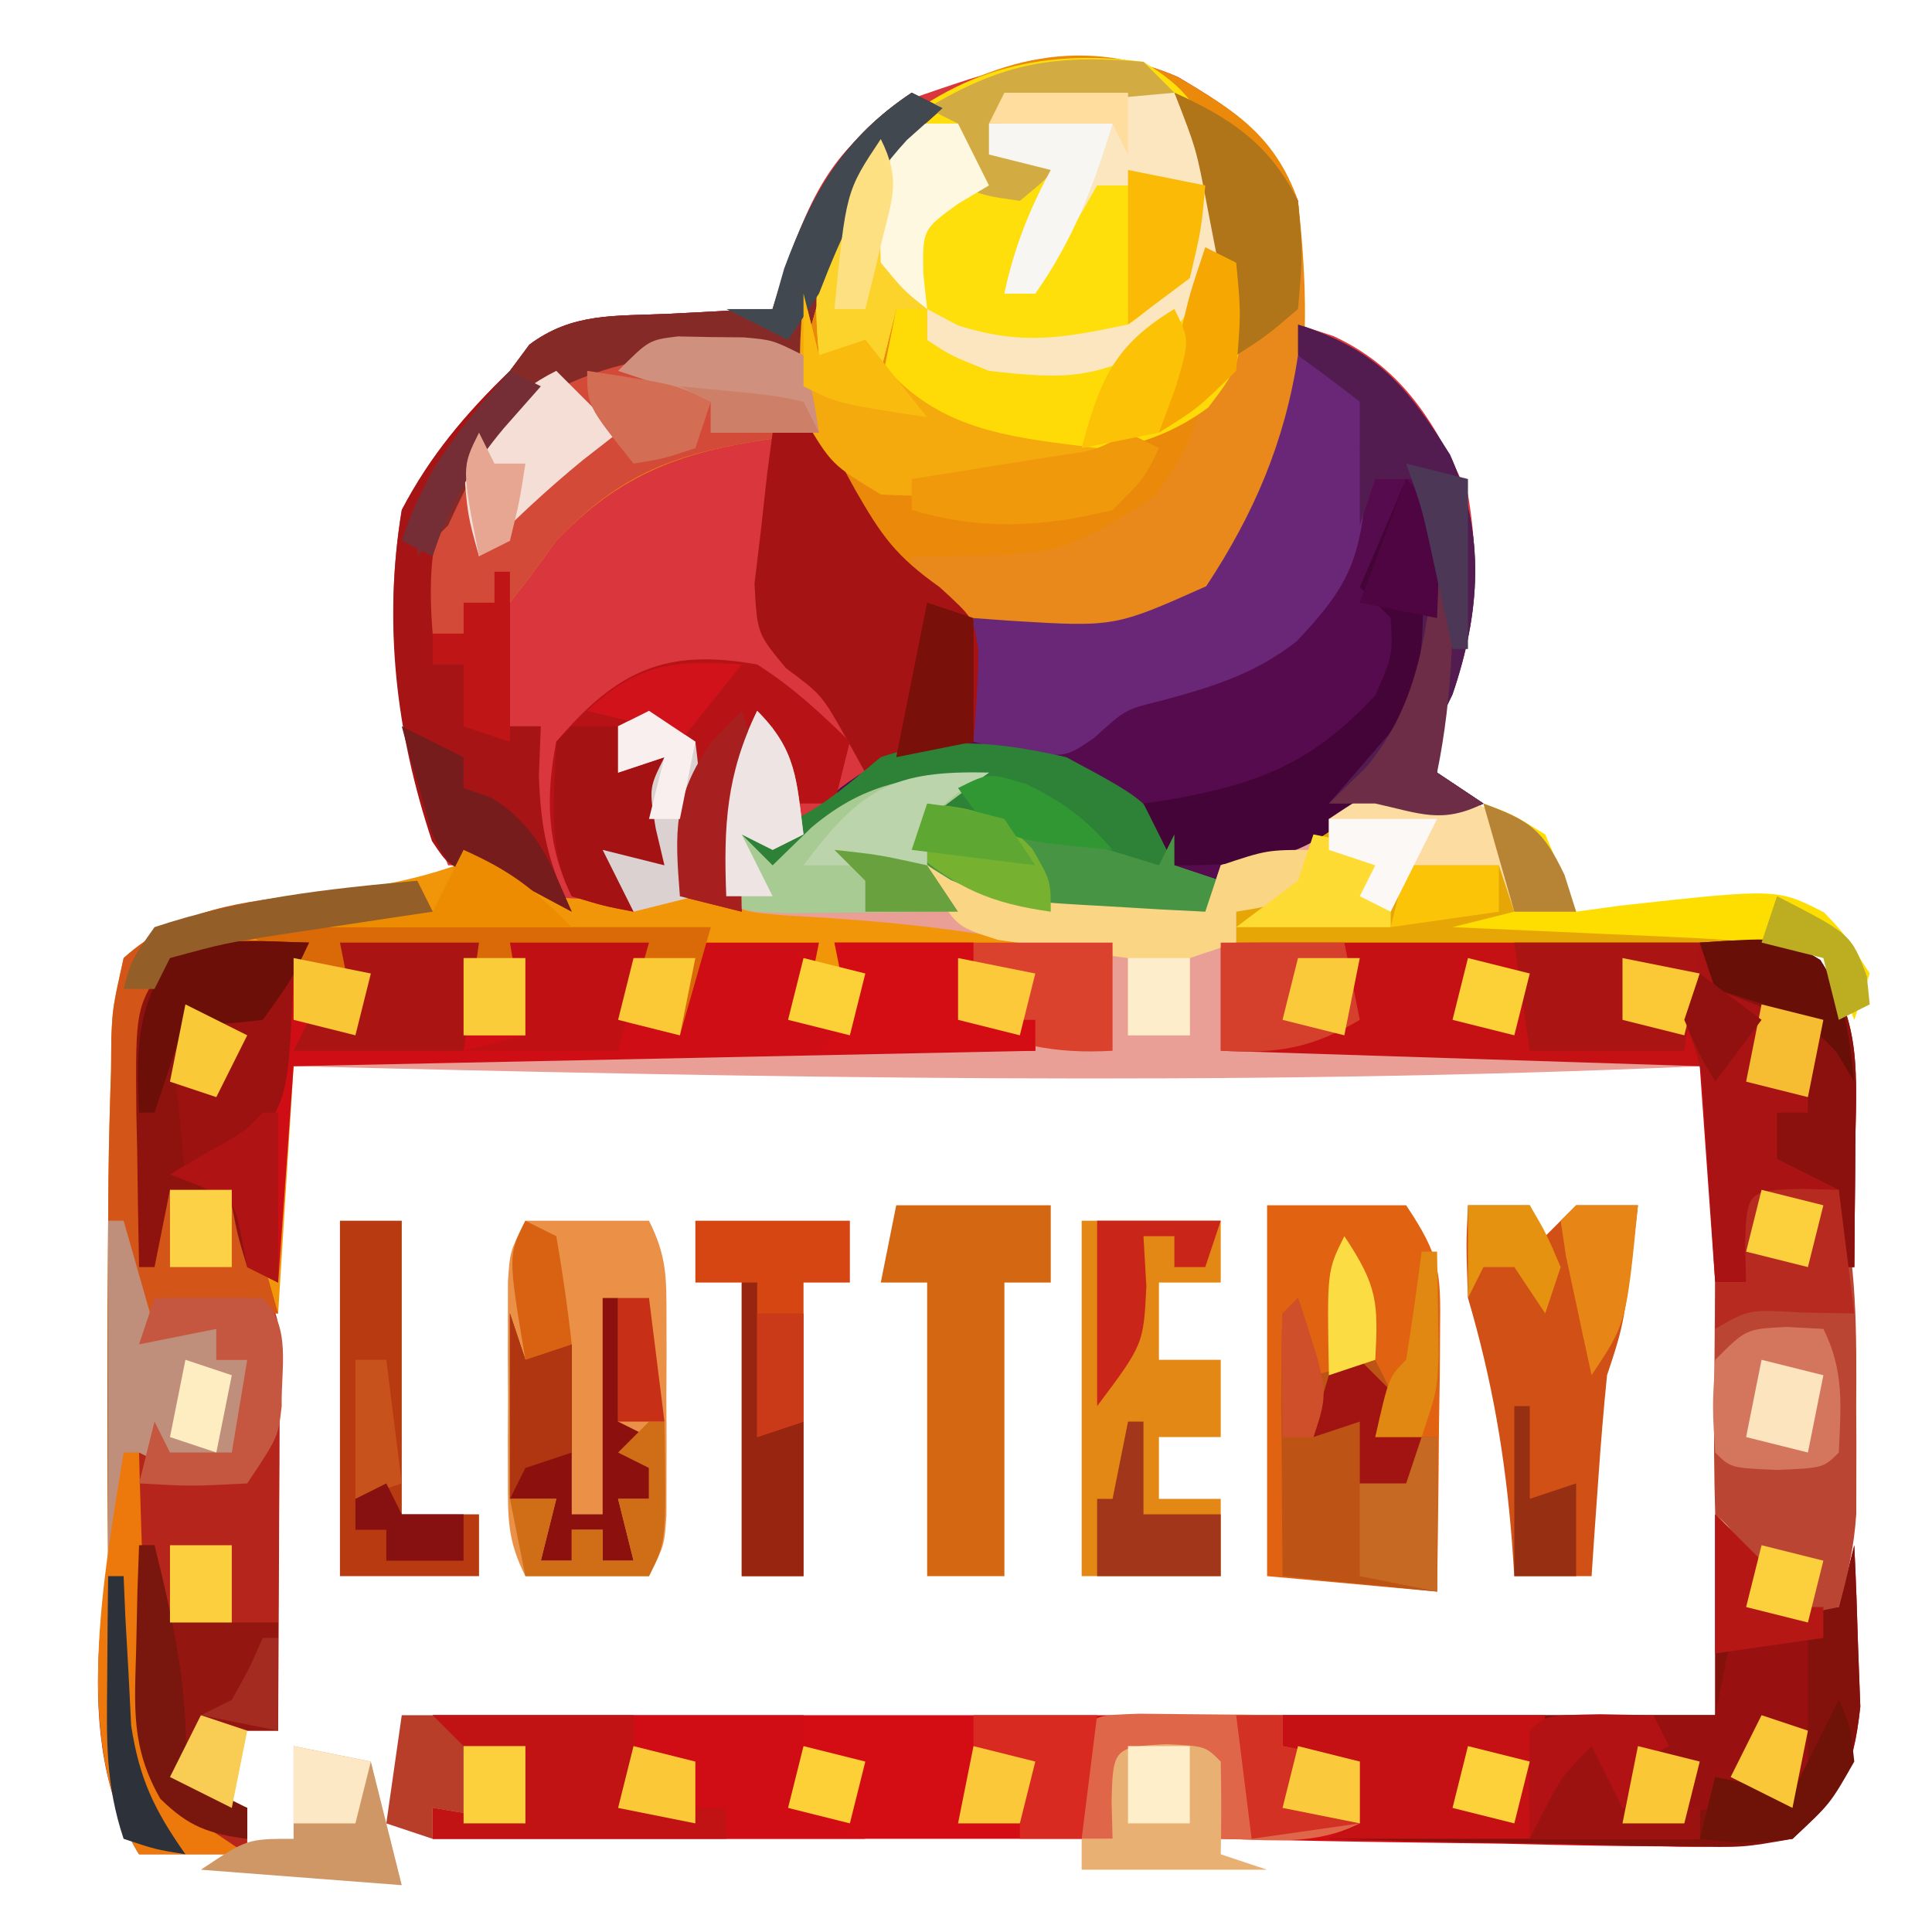 <?xml version="1.0" encoding="UTF-8" standalone="no"?>
<!DOCTYPE svg PUBLIC "-//W3C//DTD SVG 1.1//EN" "http://www.w3.org/Graphics/SVG/1.1/DTD/svg11.dtd">
<svg width="100%" height="100%" viewBox="0 0 521 521" version="1.1" xmlns="http://www.w3.org/2000/svg" xmlns:xlink="http://www.w3.org/1999/xlink" xml:space="preserve" xmlns:serif="http://www.serif.com/" style="fill-rule:evenodd;clip-rule:evenodd;stroke-linejoin:round;stroke-miterlimit:2;">
    <g transform="matrix(4.167,0,0,4.167,0,0)">
        <g transform="matrix(1,0,0,1,76.231,4.977)">
            <path d="M0,0C3.73,2.215 6.211,3.846 7.77,8.023C8.016,10.724 7.86,13.304 7.77,16.023C8.526,16.271 9.283,16.518 10.063,16.773C14.623,18.879 16.736,22.535 18.77,27.023C19.689,32.428 19.17,37.073 16.77,42.023L16.77,45.023C18.255,46.013 18.255,46.013 19.77,47.023C17.77,48.023 17.77,48.023 15.582,47.336C11.341,46.865 9.349,48.77 5.77,51.023C4.78,51.353 3.79,51.683 2.77,52.023C2.275,53.013 2.275,53.013 1.77,54.023C-0.459,54.132 -2.688,54.209 -4.918,54.273C-6.159,54.32 -7.401,54.366 -8.68,54.414C-12.765,53.965 -14.325,52.845 -17.23,50.023C-16.9,49.033 -16.57,48.043 -16.23,47.023C-15.57,46.693 -14.91,46.363 -14.23,46.023C-19.86,46.426 -22.234,48.313 -26.23,52.023C-26.89,51.693 -27.55,51.363 -28.23,51.023L-28.23,49.023C-26.745,48.528 -26.745,48.528 -25.23,48.023C-25.725,45.548 -25.725,45.548 -26.23,43.023C-28.29,46.112 -28.47,46.733 -28.355,50.211C-28.314,51.469 -28.273,52.727 -28.23,54.023C-29.55,53.693 -30.87,53.363 -32.23,53.023L-32.23,43.023C-33.55,42.693 -34.87,42.363 -36.23,42.023C-35.9,42.683 -35.57,43.343 -35.23,44.023L-33.23,44.023C-32.9,46.333 -32.57,48.643 -32.23,51.023L-35.23,51.023L-35.23,54.023C-38.043,54.211 -38.043,54.211 -41.23,54.023C-42.918,52.523 -42.918,52.523 -44.23,51.023L-47.23,51.023C-50.357,43.467 -51.575,36.173 -50.23,28.023C-48.37,24.476 -46.094,21.801 -43.23,19.023C-42.808,18.464 -42.385,17.905 -41.949,17.328C-39.196,15.238 -36.432,15.491 -33.043,15.336C-31.135,15.237 -31.135,15.237 -29.188,15.137C-28.212,15.099 -27.236,15.062 -26.23,15.023C-25.935,14.099 -25.64,13.175 -25.336,12.223C-23.505,6.924 -21.748,3.796 -16.668,1.211C-10.952,-0.764 -5.788,-2.534 0,0Z" style="fill:rgb(217,55,61);fill-rule:nonzero;"/>
        </g>
        <g transform="matrix(1,0,0,1,76.211,4.988)">
            <path d="M0,0C3.739,2.18 6.31,3.813 7.789,8.012C8.802,17.073 8.498,25.5 2.789,33.012C-0.92,36.457 -3.781,36.522 -8.676,36.363C-13.808,35.652 -17.021,33.265 -20.586,29.512C-22.094,27.192 -22.639,25.658 -23.211,23.012C-30.379,23.866 -35.154,24.702 -40.211,30.012C-41.046,31.156 -41.046,31.156 -41.898,32.324C-42.332,32.881 -42.765,33.438 -43.211,34.012L-46.211,34.012L-46.211,36.012L-48.211,36.012C-48.712,29.87 -47.695,26.909 -44.211,22.012C-41.773,20.199 -41.773,20.199 -39.211,19.012C-38.448,18.62 -37.685,18.228 -36.898,17.824C-32.819,16.591 -28.121,16.057 -24.211,18.012C-24.118,16.248 -24.118,16.248 -24.023,14.449C-23.393,9.635 -21.68,6.404 -18.211,3.012C-12.663,-1.007 -6.459,-2.887 0,0Z" style="fill:rgb(235,138,10);fill-rule:nonzero;"/>
        </g>
        <g transform="matrix(1,0,0,1,42,46)">
            <path d="M0,0C0.99,0.66 1.98,1.32 3,2C3.293,4.383 3.293,4.383 3.188,7.125C3.147,8.49 3.147,8.49 3.105,9.883C3.071,10.581 3.036,11.28 3,12C4.111,12.049 5.222,12.098 6.367,12.148C14.396,12.539 22.172,13.019 30,15L30,22C12.51,22.33 -4.98,22.66 -23,23C-23.33,28.28 -23.66,33.56 -24,39L-32,39C-30.68,39.33 -29.36,39.66 -28,40L-28,42L-26,42L-26,48C-30.75,49.125 -30.75,49.125 -33,48C-33.33,50.64 -33.66,53.28 -34,56L-35,56C-35.066,48.333 -35.064,40.667 -35,33C-34.994,32.106 -34.988,31.212 -34.982,30.291C-34.955,27.942 -34.891,25.597 -34.813,23.25C-34.807,22.555 -34.801,21.859 -34.795,21.143C-34.707,19.203 -34.707,19.203 -34,16C-30.421,12.805 -26.662,12.455 -22,11.938C-17.646,11.445 -13.998,10.825 -10,9C-9.608,9.495 -9.216,9.99 -8.813,10.5C-6.449,12.456 -4.986,12.242 -2,12C-2.495,10.515 -2.495,10.515 -3,9C-1.68,9.33 -0.36,9.66 1,10C0.814,9.216 0.629,8.432 0.438,7.625C0,5 0,5 1,3C0.01,3.33 -0.98,3.66 -2,4L-2,1C-1.34,0.67 -0.68,0.34 0,0Z" style="fill:rgb(241,150,8);fill-rule:nonzero;"/>
        </g>
        <g transform="matrix(1,0,0,1,111,98)">
            <path d="M0,0C0.99,0.99 1.98,1.98 3,3L3,6L8,6C8.33,4.68 8.66,3.36 9,2C9.109,4.228 9.186,6.458 9.25,8.688C9.296,9.929 9.343,11.17 9.391,12.449C8.918,16.747 8.166,18.083 5,21C1.975,21.446 -0.472,21.587 -3.484,21.488C-4.708,21.478 -4.708,21.478 -5.956,21.467C-8.555,21.439 -11.152,21.376 -13.75,21.313C-15.514,21.287 -17.279,21.265 -19.043,21.244C-23.363,21.189 -27.681,21.103 -32,21C-32.33,19.35 -32.66,17.7 -33,16L-38,16C-38.495,18.475 -38.495,18.475 -39,21L-83,21L-83,19C-81.02,19.33 -79.04,19.66 -77,20L-77,15C-78.65,15.33 -80.3,15.66 -82,16C-82.33,15.01 -82.66,14.02 -83,13L0,13L0,0Z" style="fill:rgb(212,12,20);fill-rule:nonzero;"/>
        </g>
        <g transform="matrix(1,0,0,1,84,21)">
            <path d="M0,0C5.108,1.671 7.034,3.963 9.832,8.422C12.171,13.584 11.797,18.658 10,23.938C9.67,24.618 9.34,25.299 9,26L9,29C9.99,29.66 10.98,30.32 12,31C10,32 10,32 7.813,31.313C3.572,30.841 1.58,32.746 -2,35C-2.99,35.33 -3.98,35.66 -5,36C-5.33,36.66 -5.66,37.32 -6,38C-8.228,38.109 -10.458,38.186 -12.688,38.25C-13.929,38.296 -15.17,38.343 -16.449,38.391C-20.535,37.941 -22.095,36.822 -25,34C-24.67,33.01 -24.34,32.02 -24,31C-23.34,30.67 -22.68,30.34 -22,30C-27.629,30.402 -30.004,32.289 -34,36C-34.66,35.67 -35.32,35.34 -36,35L-36,33C-35.443,32.917 -34.886,32.835 -34.313,32.75C-31.818,32.101 -31.818,32.101 -29.625,30C-26.665,27.745 -24.658,27.34 -21,27L-21,19C-20.192,19.058 -19.384,19.116 -18.551,19.176C-11.865,19.585 -11.865,19.585 -5.938,16.938C-2.326,11.462 -0.665,6.518 0,0Z" style="fill:rgb(85,11,77);fill-rule:nonzero;"/>
        </g>
        <g transform="matrix(1,0,0,1,49,46)">
            <path d="M0,0C2.565,2.565 2.54,4.477 3,8C2.34,8.33 1.68,8.66 1,9C0.34,8.67 -0.32,8.34 -1,8C-0.34,8.66 0.32,9.32 1,10C1.825,9.196 2.65,8.391 3.5,7.563C7.181,4.445 10.264,4.245 15,4C14.34,4.454 13.68,4.908 13,5.375C12.34,5.911 11.68,6.448 11,7C10.767,9.13 10.767,9.13 12.547,10.582C15.824,12.477 18.486,12.513 22.25,12.688C24.145,12.786 24.145,12.786 26.078,12.887C27.042,12.924 28.007,12.961 29,13C29.33,12.01 29.66,11.02 30,10C31.926,8.867 31.926,8.867 34.313,7.875C35.092,7.542 35.872,7.21 36.676,6.867C42.295,4.771 42.295,4.771 45.688,5.875C48,7 48,7 49,8L49,13C54.28,13.33 59.56,13.66 65,14L65,15L30,15L30,22L61,22L61,23C30.647,24.344 0.364,23.735 -30,23L-30,22C-12.84,21.67 4.32,21.34 22,21L22,16C15.264,14.258 8.791,13.61 1.844,13.246C-1,13 -1,13 -2,12C-2.262,7.45 -1.995,4.116 0,0Z" style="fill:rgb(233,158,150);fill-rule:nonzero;"/>
        </g>
        <g transform="matrix(1,0,0,1,74,4)">
            <path d="M0,0C2.673,1.645 3.66,2.869 4.563,5.871C5.202,9.394 5.223,11.471 3.813,14.813C-0.3,19.776 -0.3,19.776 -3.895,20.25C-7.736,20.364 -10.71,20.193 -14,18L-14,16L-16,16C-16.33,17.32 -16.66,18.64 -17,20C-18.32,19.67 -19.64,19.34 -21,19C-21.494,13.37 -21.231,9.996 -17.613,5.543C-12.504,0.657 -6.92,-0.923 0,0Z" style="fill:rgb(254,223,11);fill-rule:nonzero;"/>
        </g>
        <g transform="matrix(1,0,0,1,20,61)">
            <path d="M0,0L0,5L3,5C2.67,3.35 2.34,1.7 2,0L11,0C10.67,1.98 10.34,3.96 10,6L14,6C13.67,4.02 13.34,2.04 13,0L22,0C21.67,1.65 21.34,3.3 21,5L24,5L24,0L33,0C32.67,1.65 32.34,3.3 32,5L35,5C34.505,2.525 34.505,2.525 34,0L43,0L43,5L47,5L47,7C31.16,7.33 15.32,7.66 -1,8C-1.33,12.62 -1.66,17.24 -2,22C-2.66,21.67 -3.32,21.34 -4,21C-4.625,18.938 -4.625,18.938 -5,17C-6.32,16.67 -7.64,16.34 -9,16C-9.33,17.65 -9.66,19.3 -10,21L-11,21C-11.054,18.416 -11.094,15.834 -11.125,13.25C-11.142,12.52 -11.159,11.791 -11.176,11.039C-11.239,4.1 -11.239,4.1 -9,1C-6.043,-0.478 -3.258,-0.06 0,0Z" style="fill:rgb(207,13,20);fill-rule:nonzero;"/>
        </g>
        <g transform="matrix(1,0,0,1,79,61)">
            <path d="M0,0C5.214,-0.074 10.429,-0.129 15.643,-0.165C17.417,-0.18 19.192,-0.2 20.966,-0.226C23.515,-0.263 26.064,-0.28 28.613,-0.293C29.407,-0.308 30.201,-0.324 31.019,-0.34C36.519,-0.342 36.519,-0.342 38.962,1.393C41.435,5.221 41.112,8.702 41.063,13.125C41.058,13.879 41.053,14.633 41.049,15.41C41.037,17.273 41.019,19.137 41,21L40,21L40,16C38.35,16.33 36.7,16.66 35,17C34.505,19.475 34.505,19.475 34,22L32,22C31.67,17.38 31.34,12.76 31,8C20.77,7.67 10.54,7.34 0,7L0,0Z" style="fill:rgb(197,16,20);fill-rule:nonzero;"/>
        </g>
        <g transform="matrix(1,0,0,1,111,98)">
            <path d="M0,0C0.99,0.99 1.98,1.98 3,3L3,6L8,6C8.33,4.68 8.66,3.36 9,2C9.109,4.228 9.186,6.458 9.25,8.688C9.296,9.929 9.343,11.17 9.391,12.449C8.923,16.704 8.068,18.061 5,21C1.792,21.568 1.792,21.568 -1.953,21.488C-2.943,21.478 -2.943,21.478 -3.954,21.467C-6.054,21.439 -8.151,21.376 -10.25,21.313C-11.677,21.287 -13.104,21.265 -14.531,21.244C-18.022,21.189 -21.511,21.103 -25,21C-24.34,20.67 -23.68,20.34 -23,20C-23.33,18.68 -23.66,17.36 -24,16C-25.32,15.67 -26.64,15.34 -28,15L-28,13L0,13L0,0Z" style="fill:rgb(131,18,13);fill-rule:nonzero;"/>
        </g>
        <g transform="matrix(1,0,0,1,10,84)">
            <path d="M0,0C2.333,-0.042 4.667,-0.041 7,0C8,1 8,1 8.114,3.592C8.108,4.718 8.103,5.844 8.098,7.004C8.094,8.219 8.091,9.434 8.088,10.686C8.08,11.965 8.071,13.244 8.063,14.563C8.058,15.846 8.053,17.129 8.049,18.451C8.037,21.634 8.021,24.817 8,28L3,28L3,32C3.99,32.33 4.98,32.66 6,33L6,36L-1,36C-5.54,28.686 -3.282,17.664 -1.438,9.695C-1.221,8.856 -1.221,8.856 -1,8C-0.34,8.66 0.32,9.32 1,10L5,10C5.33,8.02 5.66,6.04 6,4L4,4L4,2C2.35,2.33 0.7,2.66 -1,3C-0.67,2.01 -0.34,1.02 0,0Z" style="fill:rgb(181,37,27);fill-rule:nonzero;"/>
        </g>
        <g transform="matrix(1,0,0,1,82,78)">
            <path d="M0,0L9,0C11.202,3.303 11.24,4.275 11.195,8.105C11.186,9.58 11.186,9.58 11.176,11.084C11.159,12.108 11.142,13.132 11.125,14.188C11.116,15.223 11.107,16.259 11.098,17.326C11.074,19.884 11.038,22.442 11,25C7.37,24.67 3.74,24.34 0,24L0,0Z" style="fill:rgb(225,99,18);fill-rule:nonzero;"/>
        </g>
        <g transform="matrix(1,0,0,1,76,6)">
            <path d="M0,0C3.669,1.645 6.177,3.353 8,7C8.799,16.131 8.77,24.408 3,32C-0.729,35.48 -3.602,35.436 -8.516,35.305C-11.786,34.904 -14.231,33.749 -17,32L-17,30C-15.805,29.996 -15.805,29.996 -14.586,29.992C-7.298,29.867 -7.298,29.867 -1.313,26.188C0.745,23.351 1.281,22.204 2,19C2.33,18.67 2.66,18.34 3,18C2.962,15.914 2.844,13.83 2.688,11.75C2.609,10.61 2.53,9.471 2.449,8.297C2.027,5.202 1.3,2.823 0,0Z" style="fill:rgb(233,136,27);fill-rule:nonzero;"/>
        </g>
        <g transform="matrix(1,0,0,1,34,79)">
            <path d="M0,0L8,0C9.162,2.323 9.129,3.696 9.133,6.281C9.135,7.544 9.135,7.544 9.137,8.832C9.133,9.712 9.129,10.593 9.125,11.5C9.129,12.38 9.133,13.261 9.137,14.168C9.135,15.01 9.134,15.851 9.133,16.719C9.132,17.492 9.131,18.264 9.129,19.061C9,21 9,21 8,23L0,23C-1.162,20.677 -1.129,19.304 -1.133,16.719C-1.134,15.877 -1.135,15.035 -1.137,14.168C-1.133,13.288 -1.129,12.407 -1.125,11.5C-1.129,10.62 -1.133,9.739 -1.137,8.832C-1.135,7.99 -1.134,7.149 -1.133,6.281C-1.132,5.508 -1.131,4.736 -1.129,3.939C-1,2 -1,2 0,0Z" style="fill:rgb(234,145,71);fill-rule:nonzero;"/>
        </g>
        <g transform="matrix(1,0,0,1,116.562,76.938)">
            <path d="M0,0C1.207,0.031 1.207,0.031 2.438,0.063C3.632,4.757 3.586,9.317 3.563,14.125C3.566,14.927 3.57,15.73 3.574,16.557C3.573,17.333 3.572,18.11 3.57,18.91C3.569,19.611 3.568,20.313 3.567,21.035C3.432,23.149 3.012,25.028 2.438,27.063C0.788,27.392 -0.863,27.723 -2.563,28.063C-2.872,27.093 -3.181,26.124 -3.5,25.125C-4.258,22.222 -4.258,22.222 -5.563,21.063C-5.636,18.532 -5.655,16.029 -5.625,13.5C-5.62,12.789 -5.616,12.078 -5.611,11.346C-5.6,9.585 -5.582,7.824 -5.563,6.063L-3.563,6.063C-3.593,4.856 -3.593,4.856 -3.625,3.625C-3.541,0.168 -3.457,0.084 0,0Z" style="fill:rgb(186,69,51);fill-rule:nonzero;"/>
        </g>
        <g transform="matrix(1,0,0,1,84,23)">
            <path d="M0,0C4.875,2.625 4.875,2.625 6,6L4,6C4.124,7.011 4.247,8.021 4.375,9.063C3.943,13.604 2.964,15.259 -0.082,18.5C-2.83,20.649 -5.625,21.483 -8.965,22.375C-11.169,22.915 -11.169,22.915 -13.188,24.75C-15,26 -15,26 -18.25,25.688C-19.158,25.461 -20.065,25.234 -21,25L-21,17C-20.192,17.058 -19.384,17.116 -18.551,17.176C-11.865,17.585 -11.865,17.585 -5.938,14.938C-2.831,10.227 -0.847,5.588 0,0Z" style="fill:rgb(106,38,119);fill-rule:nonzero;"/>
        </g>
        <g transform="matrix(1,0,0,1,59,6)">
            <path d="M0,0C0.66,0.33 1.32,0.66 2,1C1.237,1.681 0.474,2.361 -0.313,3.063C-4.1,7.202 -5.727,11.614 -7,17C-7.617,16.954 -8.235,16.907 -8.871,16.859C-15.326,16.584 -20.594,17.249 -26,21C-29.647,25.07 -30.569,29.72 -31,35L-29,35L-29,33L-27,33C-26.67,32.34 -26.34,31.68 -26,31L-26,41L-24,41C-24.041,42.052 -24.083,43.104 -24.125,44.188C-24.009,47.74 -23.528,49.849 -22,53C-22.578,52.691 -23.155,52.381 -23.75,52.063C-25.901,50.921 -25.901,50.921 -28.031,50.664C-30,50 -30,50 -31.047,48.426C-33.379,41.418 -34.207,34.319 -33,27C-31.139,23.452 -28.864,20.778 -26,18C-25.577,17.441 -25.154,16.881 -24.719,16.305C-21.965,14.215 -19.202,14.468 -15.813,14.313C-13.904,14.214 -13.904,14.214 -11.957,14.113C-10.981,14.076 -10.005,14.039 -9,14C-8.71,13.077 -8.42,12.154 -8.121,11.203C-6.416,6.331 -4.314,2.876 0,0Z" style="fill:rgb(167,20,21);fill-rule:nonzero;"/>
        </g>
        <g transform="matrix(1,0,0,1,52,23)">
            <path d="M0,0C0.625,2.563 0.625,2.563 1,5C0.276,5.086 -0.449,5.173 -1.195,5.262C-7.702,6.207 -11.439,7.211 -16,12C-16.557,12.763 -17.114,13.526 -17.688,14.313C-18.337,15.148 -18.337,15.148 -19,16L-22,16L-22,18L-24,18C-24.501,11.858 -23.485,8.897 -20,4C-17.563,2.188 -17.563,2.188 -15,1C-14.237,0.608 -13.474,0.216 -12.688,-0.188C-8.608,-1.421 -3.91,-1.955 0,0Z" style="fill:rgb(211,74,57);fill-rule:nonzero;"/>
        </g>
        <g transform="matrix(1,0,0,1,27,57)">
            <path d="M0,0C0.33,0.66 0.66,1.32 1,2C0.108,2.133 -0.784,2.266 -1.703,2.402C-3.459,2.667 -3.459,2.667 -5.25,2.938C-6.99,3.199 -6.99,3.199 -8.766,3.465C-11.231,3.873 -13.594,4.339 -16,5C-17.135,8.61 -17.1,11.984 -17.063,15.75C-17.053,16.92 -17.044,18.091 -17.035,19.297C-17.024,20.189 -17.012,21.081 -17,22C-16.67,21.34 -16.34,20.68 -16,20C-14.35,20.33 -12.7,20.66 -11,21C-10.34,23.31 -9.68,25.62 -9,28L-17,28C-15.68,28.33 -14.36,28.66 -13,29L-13,31L-11,31L-11,37C-15.75,38.125 -15.75,38.125 -18,37C-18.33,39.64 -18.66,42.28 -19,45L-20,45C-20.066,37.333 -20.064,29.667 -20,22C-19.994,21.106 -19.988,20.212 -19.982,19.291C-19.955,16.942 -19.891,14.597 -19.813,12.25C-19.807,11.555 -19.801,10.859 -19.795,10.143C-19.707,8.203 -19.707,8.203 -19,5C-15.376,1.748 -11.413,1.387 -6.688,0.813C-4.806,0.575 -4.806,0.575 -2.887,0.332C-1.934,0.222 -0.981,0.113 0,0Z" style="fill:rgb(211,85,23);fill-rule:nonzero;"/>
        </g>
        <g transform="matrix(1,0,0,1,70,79)">
            <path d="M0,0L9,0L9,4L5,4L5,9L9,9L9,14L5,14L5,18L9,18L9,23L0,23L0,0Z" style="fill:rgb(227,136,21);fill-rule:nonzero;"/>
        </g>
        <g transform="matrix(1,0,0,1,28,111)">
            <path d="M0,0L24,0L24,6C25.32,6.66 26.64,7.32 28,8L0,8L0,6C2.97,6.495 2.97,6.495 6,7L6,2C4.35,2.33 2.7,2.66 1,3C0.67,2.01 0.34,1.02 0,0Z" style="fill:rgb(208,13,20);fill-rule:nonzero;"/>
        </g>
        <g transform="matrix(1,0,0,1,50,28)">
            <path d="M0,0L3,0C4.211,1.609 4.211,1.609 5.375,3.75C7.07,6.697 7.971,7.98 10.813,10C13,12 13,12 13.313,14.016C13.313,16.013 13.166,18.009 13,20C10.69,20.66 8.38,21.32 6,22C5.381,20.886 5.381,20.886 4.75,19.75C3.173,16.958 3.173,16.958 0.875,15.25C-1,13 -1,13 -1.172,9.766C-1.033,8.605 -0.893,7.445 -0.75,6.25C-0.557,4.494 -0.557,4.494 -0.359,2.703C-0.241,1.811 -0.122,0.919 0,0Z" style="fill:rgb(165,19,20);fill-rule:nonzero;"/>
        </g>
        <g transform="matrix(1,0,0,1,95,78)">
            <path d="M0,0L4,0C4.33,0.66 4.66,1.32 5,2C5.66,1.34 6.32,0.68 7,0L11,0C10.125,7.625 10.125,7.625 9,11C8.775,13.226 8.592,15.456 8.438,17.688C8.354,18.867 8.27,20.046 8.184,21.262C8.123,22.165 8.062,23.069 8,24L3,24C2.951,23.287 2.902,22.574 2.852,21.84C2.418,16.283 1.577,11.361 0,6C-0.125,2.563 -0.125,2.563 0,0Z" style="fill:rgb(208,80,21);fill-rule:nonzero;"/>
        </g>
        <g transform="matrix(1,0,0,1,49,43)">
            <path d="M0,0C2.315,1.476 4.016,3.064 6,5C5.67,6.32 5.34,7.64 5,9L1,9L1,4C-1.6,7.9 -1.151,11.474 -1,16C-2.32,15.67 -3.64,15.34 -5,15L-5,5C-6.32,4.67 -7.64,4.34 -9,4C-8.67,4.66 -8.34,5.32 -8,6L-6,6C-5.67,8.31 -5.34,10.62 -5,13L-8,13L-8,16C-9.938,15.625 -9.938,15.625 -12,15C-13.623,11.753 -13.695,8.497 -13,5C-9.082,0.413 -5.977,-1.067 0,0Z" style="fill:rgb(183,19,23);fill-rule:nonzero;"/>
        </g>
        <g transform="matrix(1,0,0,1,69,49)">
            <path d="M0,0C5.681,3.043 5.681,3.043 7,7C7.99,7.33 8.98,7.66 10,8C9.67,8.66 9.34,9.32 9,10C6.772,10.109 4.542,10.186 2.313,10.25C1.071,10.296 -0.17,10.343 -1.449,10.391C-5.535,9.941 -7.095,8.822 -10,6C-9.67,5.01 -9.34,4.02 -9,3C-8.34,2.67 -7.68,2.34 -7,2C-12.629,2.402 -15.004,4.289 -19,8C-19.66,7.67 -20.32,7.34 -21,7L-21,5C-20.443,4.918 -19.886,4.835 -19.313,4.75C-16.307,3.775 -14.427,1.992 -12,0C-7.811,-1.396 -4.278,-0.955 0,0Z" style="fill:rgb(45,130,56);fill-rule:nonzero;"/>
        </g>
        <g transform="matrix(1,0,0,1,110,61)">
            <path d="M0,0C5.515,-0.368 5.515,-0.368 7.813,1.375C10.545,5.115 10.113,8.671 10.063,13.125C10.058,13.879 10.053,14.633 10.049,15.41C10.037,17.273 10.019,19.137 10,21L9,21L9,16C7.35,16.33 5.7,16.66 4,17C3.67,18.65 3.34,20.3 3,22L1,22C0.939,21.024 0.879,20.048 0.816,19.043C0.733,17.771 0.649,16.498 0.563,15.188C0.481,13.923 0.4,12.658 0.316,11.355C0.128,8.008 0.128,8.008 -1,5C-0.563,2.313 -0.563,2.313 0,0Z" style="fill:rgb(170,19,19);fill-rule:nonzero;"/>
        </g>
        <g transform="matrix(1,0,0,1,58,78)">
            <path d="M0,0L10,0L10,5L7,5L7,24L2,24L2,5L-1,5C-0.67,3.35 -0.34,1.7 0,0Z" style="fill:rgb(212,103,17);fill-rule:nonzero;"/>
        </g>
        <g transform="matrix(1,0,0,1,92.562,51.25)">
            <path d="M0,0C3.438,0.75 3.438,0.75 5.438,2.75L5.438,7.75C10.718,8.08 15.998,8.41 21.438,8.75L21.438,9.75L-12.563,9.75L-12.563,7.75C-11.944,7.503 -11.325,7.255 -10.688,7C-8.167,5.517 -7.777,4.341 -6.563,1.75C-3.563,-0.25 -3.563,-0.25 0,0Z" style="fill:rgb(230,167,6);fill-rule:nonzero;"/>
        </g>
        <g transform="matrix(1,0,0,1,78,16)">
            <path d="M0,0C0.66,0.33 1.32,0.66 2,1C2.489,7.359 2.489,7.359 0.188,10.375C-4.355,13.75 -9.557,13.65 -15,13C-17.413,11.914 -18.953,10.724 -21,9C-20.67,7.35 -20.34,5.7 -20,4L-18,4L-18,6C-14.112,7.296 -10.043,7.594 -6,7C-2.557,4.876 -1.284,3.851 0,0Z" style="fill:rgb(254,218,6);fill-rule:nonzero;"/>
        </g>
        <g transform="matrix(1,0,0,1,84,84)">
            <path d="M0,0C1,3 1,3 1,5C2.32,4.67 3.64,4.34 5,4C5.33,4.66 5.66,5.32 6,6C5.67,6.99 5.34,7.98 5,9L9,9L9,19C5.7,18.67 2.4,18.34 -1,18C-1.027,15.187 -1.047,12.375 -1.063,9.563C-1.071,8.76 -1.079,7.958 -1.088,7.131C-1.097,5.087 -1.052,3.043 -1,1C-0.67,0.67 -0.34,0.34 0,0Z" style="fill:rgb(190,83,22);fill-rule:nonzero;"/>
        </g>
        <g transform="matrix(1,0,0,1,65,6)">
            <path d="M0,0C3.708,-0.283 7.299,-0.42 11,0C13.559,2.275 13.894,3.583 14.145,6.938C13.98,11.083 13.196,12.771 10.438,16C6.014,18.574 4.042,18.569 -1,18C-3.5,17 -3.5,17 -5,16L-5,14C-4.34,14.351 -3.68,14.701 -3,15.063C1.165,16.364 3.72,15.897 8,15C11.338,12.886 11.937,9.68 13,6L6,6C4.68,8.31 3.36,10.62 2,13L0,13C0.628,10.071 1.586,7.639 3,5C1.68,4.67 0.36,4.34 -1,4C-0.67,2.68 -0.34,1.36 0,0Z" style="fill:rgb(251,230,192);fill-rule:nonzero;"/>
        </g>
        <g transform="matrix(1,0,0,1,45,79)">
            <path d="M0,0L10,0L10,4L7,4L7,23L3,23L3,4L0,4L0,0Z" style="fill:rgb(213,70,18);fill-rule:nonzero;"/>
        </g>
        <g transform="matrix(1,0,0,1,22,79)">
            <path d="M0,0L4,0L4,19L9,19L9,23L0,23L0,0Z" style="fill:rgb(183,58,16);fill-rule:nonzero;"/>
        </g>
        <g transform="matrix(1,0,0,1,91,31)">
            <path d="M0,0C2.48,2.48 2.297,3.328 2.313,6.75C2.209,11.25 1.52,14.177 -1,18C-1.701,19.093 -2.403,20.186 -3.125,21.313C-6.928,24.867 -9.945,24.978 -15,25C-15.66,23.68 -16.32,22.36 -17,21C-16.42,20.914 -15.84,20.827 -15.242,20.738C-9.438,19.694 -6.05,18.354 -2,14C-0.866,11.429 -0.866,11.429 -1,9C-1.66,8.34 -2.32,7.68 -3,7C-2.01,4.69 -1.02,2.38 0,0Z" style="fill:rgb(69,4,55);fill-rule:nonzero;"/>
        </g>
        <g transform="matrix(1,0,0,1,83,111)">
            <path d="M0,0L17,0C16.67,2.64 16.34,5.28 16,8L3,8C3.66,7.67 4.32,7.34 5,7C4.67,5.68 4.34,4.36 4,3C2.68,2.67 1.36,2.34 0,2L0,0Z" style="fill:rgb(197,16,20);fill-rule:nonzero;"/>
        </g>
        <g transform="matrix(1,0,0,1,15,60)">
            <path d="M0,0L31,0C30.34,2.31 29.68,4.62 29,7C27.68,6.67 26.36,6.34 25,6C25.33,4.68 25.66,3.36 26,2L19,2L19,7L15,7L15,2L8,2C8.33,3.32 8.66,4.64 9,6C7.68,6.33 6.36,6.66 5,7C4.918,6.216 4.835,5.433 4.75,4.625C4.503,3.759 4.255,2.893 4,2C2.68,1.34 1.36,0.68 0,0Z" style="fill:rgb(218,106,8);fill-rule:nonzero;"/>
        </g>
        <g transform="matrix(1,0,0,1,20,61)">
            <path d="M0,0C-1.188,2.5 -1.188,2.5 -3,5C-5.688,5.313 -5.688,5.313 -8,5C-7.814,6.279 -7.629,7.558 -7.438,8.875C-6.875,12.75 -6.875,12.75 -8,15C-6.02,13.68 -4.04,12.36 -2,11L-2,22C-2.66,21.67 -3.32,21.34 -4,21C-4.625,18.938 -4.625,18.938 -5,17C-6.32,16.67 -7.64,16.34 -9,16C-9.33,17.65 -9.66,19.3 -10,21L-11,21C-11.054,18.416 -11.094,15.834 -11.125,13.25C-11.142,12.52 -11.159,11.791 -11.176,11.039C-11.239,4.1 -11.239,4.1 -9,1C-6.043,-0.478 -3.258,-0.06 0,0Z" style="fill:rgb(142,19,15);fill-rule:nonzero;"/>
        </g>
        <g transform="matrix(1,0,0,1,49,46)">
            <path d="M0,0C2.565,2.565 2.54,4.477 3,8C2.01,8.495 2.01,8.495 1,9C0.34,8.67 -0.32,8.34 -1,8C-0.34,8.66 0.32,9.32 1,10C1.825,9.196 2.65,8.391 3.5,7.563C7.181,4.445 10.264,4.245 15,4C13.68,4.99 12.36,5.98 11,7C11.66,8.98 12.32,10.96 13,13C10.688,13.027 8.375,13.046 6.063,13.063C4.775,13.074 3.487,13.086 2.16,13.098C-1,13 -1,13 -2,12C-2.262,7.45 -1.995,4.116 0,0Z" style="fill:rgb(168,202,147);fill-rule:nonzero;"/>
        </g>
        <g transform="matrix(1,0,0,1,59,6)">
            <path d="M0,0C0.66,0.33 1.32,0.66 2,1C1.237,1.681 0.474,2.361 -0.313,3.063C-4.1,7.202 -5.727,11.614 -7,17C-7.617,16.954 -8.235,16.907 -8.871,16.859C-15.295,16.586 -20.638,17.217 -26,21C-27.778,23.261 -28.776,25.356 -30,28C-30.66,28.66 -31.32,29.32 -32,30C-32,25.7 -31.707,25.119 -29.188,21.938C-28.665,21.266 -28.143,20.594 -27.605,19.902C-27.076,19.275 -26.546,18.647 -26,18C-25.587,17.438 -25.175,16.876 -24.75,16.297C-21.967,14.234 -19.214,14.469 -15.813,14.313C-13.904,14.214 -13.904,14.214 -11.957,14.113C-10.981,14.076 -10.005,14.039 -9,14C-8.71,13.077 -8.42,12.154 -8.121,11.203C-6.416,6.331 -4.314,2.876 0,0Z" style="fill:rgb(134,42,40);fill-rule:nonzero;"/>
        </g>
        <g transform="matrix(1,0,0,1,62,8)">
            <path d="M0,0C0.66,1.32 1.32,2.64 2,4C1.34,4.392 0.68,4.784 0,5.188C-2.292,6.854 -2.292,6.854 -2.25,9.688C-2.168,10.451 -2.085,11.214 -2,12L-4,12C-4.33,13.32 -4.66,14.64 -5,16C-6.32,15.67 -7.64,15.34 -9,15C-9.517,9.104 -8.955,6.049 -5.484,1.25C-4,0 -4,0 0,0Z" style="fill:rgb(252,211,42);fill-rule:nonzero;"/>
        </g>
        <g transform="matrix(1,0,0,1,73.723,110.902)">
            <path d="M0,0C1.653,0.017 1.653,0.017 3.34,0.035C4.997,0.049 4.997,0.049 6.688,0.063C7.542,0.074 8.397,0.086 9.277,0.098L9.277,2.098C10.927,2.428 12.577,2.758 14.277,3.098L14.277,7.098C11.321,8.576 8.535,8.158 5.277,8.098C4.947,6.448 4.617,4.798 4.277,3.098L-0.723,3.098C-1.053,4.748 -1.383,6.398 -1.723,8.098L-3.723,8.098C-3.765,5.765 -3.764,3.431 -3.723,1.098C-2.723,0.098 -2.723,0.098 0,0Z" style="fill:rgb(224,102,74);fill-rule:nonzero;"/>
        </g>
        <g transform="matrix(1,0,0,1,112,106)">
            <path d="M0,0L5,0L5,10C1,10 1,10 -1,9L-1,11C-2.98,11.33 -4.96,11.66 -7,12C-6.125,7.25 -6.125,7.25 -5,5L-1,5C-0.67,3.35 -0.34,1.7 0,0Z" style="fill:rgb(152,17,16);fill-rule:nonzero;"/>
        </g>
        <g transform="matrix(1,0,0,1,7,79)">
            <path d="M0,0L1,0C1.66,2.31 2.32,4.62 3,7L7,7L7,9L9,9L9,15C4.25,16.125 4.25,16.125 2,15C1.67,17.64 1.34,20.28 1,23L0,23L0,0Z" style="fill:rgb(192,143,123);fill-rule:nonzero;"/>
        </g>
        <g transform="matrix(1,0,0,1,84,21)">
            <path d="M0,0C5.108,1.671 7.034,3.963 9.832,8.422C12.171,13.584 11.797,18.658 10,23.938C9.505,24.958 9.505,24.958 9,26L9,29C9.99,29.66 10.98,30.32 12,31C9.316,32.342 7.881,31.632 5,31L2,31C3.27,29.535 4.539,28.07 5.809,26.605C8.343,23.19 8.106,19.897 8.063,15.813C8.049,14.182 8.049,14.182 8.035,12.52C8.018,11.272 8.018,11.272 8,10L5,10C4.67,10.99 4.34,11.98 4,13L4,5C2.687,3.974 1.353,2.973 0,2L0,0Z" style="fill:rgb(83,28,80);fill-rule:nonzero;"/>
        </g>
        <g transform="matrix(1,0,0,1,28,111)">
            <path d="M0,0L13,0L13,6L19,6L19,8L0,8L0,6C2.97,6.495 2.97,6.495 6,7L6,2C4.35,2.33 2.7,2.66 1,3C0.67,2.01 0.34,1.02 0,0Z" style="fill:rgb(193,18,20);fill-rule:nonzero;"/>
        </g>
        <g transform="matrix(1,0,0,1,60,52)">
            <path d="M0,0C3.517,0.653 6.893,1.514 10.313,2.563C11.196,2.832 12.079,3.101 12.988,3.379C13.652,3.584 14.316,3.789 15,4C15.33,3.34 15.66,2.68 16,2L16,4C16.99,4.33 17.98,4.66 19,5C18.67,5.66 18.34,6.32 18,7C15.772,7.109 13.542,7.186 11.313,7.25C10.071,7.296 8.83,7.343 7.551,7.391C3.465,6.941 1.905,5.822 -1,3C-0.67,2.01 -0.34,1.02 0,0Z" style="fill:rgb(71,148,68);fill-rule:nonzero;"/>
        </g>
        <g transform="matrix(1,0,0,1,9,100)">
            <path d="M0,0L1,0C1.33,1.65 1.66,3.3 2,5L9,5L9,12L4,12L4,16C4.99,16.33 5.98,16.66 7,17L7,19C4.459,18.65 3.226,18.222 1.375,16.406C-0.522,13.087 -0.293,10.543 -0.188,6.75C-0.16,5.487 -0.133,4.223 -0.105,2.922C-0.071,1.958 -0.036,0.993 0,0Z" style="fill:rgb(147,22,17);fill-rule:nonzero;"/>
        </g>
        <g transform="matrix(1,0,0,1,98,61)">
            <path d="M0,0L12,0C11.67,2.31 11.34,4.62 11,7L1,7C0.67,4.69 0.34,2.38 0,0Z" style="fill:rgb(170,20,19);fill-rule:nonzero;"/>
        </g>
        <g transform="matrix(1,0,0,1,85,55)">
            <path d="M0,0C-0.33,0.99 -0.66,1.98 -1,3C-3.063,3.688 -3.063,3.688 -5,4L-5,6C-5.99,6.33 -6.98,6.66 -8,7L-8,12L-12,12L-12,7C-12.771,6.902 -13.542,6.804 -14.336,6.703C-15.84,6.479 -15.84,6.479 -17.375,6.25C-18.373,6.111 -19.37,5.972 -20.398,5.828C-23,5 -23,5 -24.352,2.922C-24.566,2.288 -24.78,1.653 -25,1C-24.49,1.317 -23.979,1.634 -23.453,1.961C-20.198,3.34 -17.272,3.429 -13.75,3.625C-11.855,3.737 -11.855,3.737 -9.922,3.852C-8.958,3.901 -7.993,3.95 -7,4C-6.67,3.01 -6.34,2.02 -6,1C-3,0 -3,0 0,0Z" style="fill:rgb(250,213,132);fill-rule:nonzero;"/>
        </g>
        <g transform="matrix(1,0,0,1,52,19)">
            <path d="M0,0C0.33,1.32 0.66,2.64 1,4C1.99,3.67 2.98,3.34 4,3C4.619,3.784 5.238,4.568 5.875,5.375C9.47,9.053 14.091,9.361 19,10C14.605,12.93 10.232,13.29 5,13C1.813,11.063 1.813,11.063 0,8C-0.383,5.192 -0.242,2.857 0,0Z" style="fill:rgb(244,169,13);fill-rule:nonzero;"/>
        </g>
        <g transform="matrix(1,0,0,1,39,84)">
            <path d="M0,0L1,0L1,8C1.66,8.33 2.32,8.66 3,9L3,13L1,13C1.33,14.32 1.66,15.64 2,17L0,17L0,15L-2,15L-2,17L-4,17C-3.67,15.68 -3.34,14.36 -3,13L-6,13L-6,1C-5.67,1.99 -5.34,2.98 -5,4C-4.01,3.67 -3.02,3.34 -2,3L-2,14L0,14L0,0Z" style="fill:rgb(140,17,14);fill-rule:nonzero;"/>
        </g>
        <g transform="matrix(1,0,0,1,110,61)">
            <path d="M0,0C5.515,-0.368 5.515,-0.368 7.813,1.375C10.545,5.115 10.113,8.671 10.063,13.125C10.058,13.879 10.053,14.633 10.049,15.41C10.037,17.273 10.019,19.137 10,21L9,21L9,16C7.68,15.34 6.36,14.68 5,14L5,11L7,11L7,5C5.546,4.598 5.546,4.598 4.063,4.188C3.052,3.796 2.041,3.404 1,3C0.67,2.01 0.34,1.02 0,0Z" style="fill:rgb(138,17,14);fill-rule:nonzero;"/>
        </g>
        <g transform="matrix(1,0,0,1,115.625,85.875)">
            <path d="M0,0C0.784,0.041 1.567,0.083 2.375,0.125C3.741,2.857 3.503,5.107 3.375,8.125C2.375,9.125 2.375,9.125 -0.625,9.25C-3.625,9.125 -3.625,9.125 -4.625,8.125C-4.813,5.188 -4.813,5.188 -4.625,2.125C-2.625,0.125 -2.625,0.125 0,0Z" style="fill:rgb(212,118,94);fill-rule:nonzero;"/>
        </g>
        <g transform="matrix(1,0,0,1,18,63)">
            <path d="M0,0L1,0C0.652,8.137 0.652,8.137 -1.938,11.563C-4,13 -4,13 -6,13C-6.33,9.7 -6.66,6.4 -7,3C-6.216,2.876 -5.433,2.753 -4.625,2.625C-1.859,2.209 -1.859,2.209 0,0Z" style="fill:rgb(155,18,17);fill-rule:nonzero;"/>
        </g>
        <g transform="matrix(1,0,0,1,37,47)">
            <path d="M0,0L3,0C3.33,0.66 3.66,1.32 4,2L6,2C6.33,4.31 6.66,6.62 7,9L4,9L4,12C2.063,11.625 2.063,11.625 0,11C-1.627,7.747 -1.115,4.608 -1,1C-0.67,0.67 -0.34,0.34 0,0Z" style="fill:rgb(164,18,19);fill-rule:nonzero;"/>
        </g>
        <g transform="matrix(1,0,0,1,75.5,112.875)">
            <path d="M0,0C2.5,0.125 2.5,0.125 3.5,1.125C3.541,3.125 3.543,5.125 3.5,7.125C4.49,7.455 5.48,7.785 6.5,8.125L-5.5,8.125L-5.5,6.125L-3.5,6.125C-3.531,4.918 -3.531,4.918 -3.563,3.688C-3.479,0.269 -3.406,0.17 0,0Z" style="fill:rgb(232,176,115);fill-rule:nonzero;"/>
        </g>
        <g transform="matrix(1,0,0,1,96,52)">
            <path d="M0,0C1.875,0.688 1.875,0.688 4,2C4.721,3.644 5.394,5.31 6,7C7.429,6.805 7.429,6.805 8.887,6.605C19.009,5.492 19.009,5.492 22.043,7.047C23.375,8.438 23.375,8.438 25,11C24.67,11.99 24.34,12.98 24,14C23.753,13.361 23.505,12.721 23.25,12.063C22.218,9.862 22.218,9.862 20.22,9.391C17.873,8.978 15.614,8.79 13.234,8.684C12.345,8.642 11.455,8.6 10.539,8.557C9.619,8.517 8.698,8.478 7.75,8.438C6.814,8.394 5.878,8.351 4.914,8.307C2.61,8.201 0.305,8.099 -2,8C-0.68,7.67 0.64,7.34 2,7C1.34,4.69 0.68,2.38 0,0Z" style="fill:rgb(254,221,0);fill-rule:nonzero;"/>
        </g>
        <g transform="matrix(1,0,0,1,76,6)">
            <path d="M0,0C3.669,1.645 6.177,3.353 8,7C8.313,10.438 8.313,10.438 8,14C5.98,15.723 5.98,15.723 4,17C3.795,15.94 3.59,14.881 3.379,13.789C3.107,12.401 2.835,11.013 2.563,9.625C2.428,8.926 2.293,8.228 2.154,7.508C1.423,3.644 1.423,3.644 0,0Z" style="fill:rgb(176,116,25);fill-rule:nonzero;"/>
        </g>
        <g transform="matrix(1,0,0,1,103.562,110.938)">
            <path d="M0,0C1.134,0.021 2.269,0.041 3.438,0.063C3.768,0.723 4.098,1.383 4.438,2.063C3.447,2.558 3.447,2.558 2.438,3.063C1.785,5.087 1.785,5.087 1.438,7.063C3.088,6.733 4.738,6.403 6.438,6.063L6.438,8.063L-4.563,8.063C-4.605,5.73 -4.603,3.395 -4.563,1.063C-3.563,0.063 -3.563,0.063 0,0Z" style="fill:rgb(179,18,20);fill-rule:nonzero;"/>
        </g>
        <g transform="matrix(1,0,0,1,8,94)">
            <path d="M0,0L1,0C1.015,0.585 1.029,1.17 1.044,1.772C1.119,4.432 1.215,7.091 1.313,9.75C1.335,10.67 1.358,11.591 1.381,12.539C1.416,13.429 1.452,14.318 1.488,15.234C1.514,16.051 1.541,16.868 1.568,17.71C2.099,20.523 3.089,21.891 5,24C5.99,24.66 6.98,25.32 8,26L1,26C-3.423,18.938 -1.265,7.907 0,0Z" style="fill:rgb(237,120,12);fill-rule:nonzero;"/>
        </g>
        <g transform="matrix(1,0,0,1,63,61)">
            <path d="M0,0L9,0L9,7C5.144,7.22 2.508,6.604 -1,5C-0.67,3.35 -0.34,1.7 0,0Z" style="fill:rgb(218,66,46);fill-rule:nonzero;"/>
        </g>
        <g transform="matrix(1,0,0,1,79,61)">
            <path d="M0,0L8,0C8.33,1.65 8.66,3.3 9,5C5.865,6.858 3.625,7.201 0,7L0,0Z" style="fill:rgb(213,64,45);fill-rule:nonzero;"/>
        </g>
        <g transform="matrix(1,0,0,1,54,61)">
            <path d="M0,0L9,0L9,5L13,5L13,7L-1,7C-0.34,6.34 0.32,5.68 1,5C0.68,2.397 0.68,2.397 0,0Z" style="fill:rgb(212,12,20);fill-rule:nonzero;"/>
        </g>
        <g transform="matrix(1,0,0,1,36,24)">
            <path d="M0,0C1.32,1.32 2.64,2.64 4,4C2.886,4.866 2.886,4.866 1.75,5.75C-0.661,7.723 -2.84,9.76 -5,12C-5.75,9.313 -5.75,9.313 -6,6C-4.23,3.253 -2.937,1.469 0,0Z" style="fill:rgb(245,222,213);fill-rule:nonzero;"/>
        </g>
        <g transform="matrix(1,0,0,1,19,113)">
            <path d="M0,0C1.65,0.33 3.3,0.66 5,1C5.66,3.64 6.32,6.28 7,9C2.71,8.67 -1.58,8.34 -6,8C-3,6 -3,6 0,6L0,0Z" style="fill:rgb(208,151,102);fill-rule:nonzero;"/>
        </g>
        <g transform="matrix(1,0,0,1,22,61)">
            <path d="M0,0L9,0C8.67,2.31 8.34,4.62 8,7L-3,7C-2.67,6.34 -2.34,5.68 -2,5L1,5C0.67,3.35 0.34,1.7 0,0Z" style="fill:rgb(170,20,18);fill-rule:nonzero;"/>
        </g>
        <g transform="matrix(1,0,0,1,43.875,21.77)">
            <path d="M0,0C0.701,0.014 1.403,0.028 2.125,0.043C3.177,0.053 3.177,0.053 4.25,0.063C6.125,0.23 6.125,0.23 8.125,1.23C8.75,3.793 8.75,3.793 9.125,6.23L2.125,6.23L2.125,4.23C0.145,3.57 -1.835,2.91 -3.875,2.23C-1.875,0.23 -1.875,0.23 0,0Z" style="fill:rgb(208,144,126);fill-rule:nonzero;"/>
        </g>
        <g transform="matrix(1,0,0,1,116.562,76.938)">
            <path d="M0,0C1.207,0.031 1.207,0.031 2.438,0.063C2.768,2.703 3.098,5.343 3.438,8.063C2.324,8.042 1.21,8.021 0.063,8C-3.395,7.799 -3.395,7.799 -5.563,9.063L-5.563,6.063L-3.563,6.063C-3.593,4.856 -3.593,4.856 -3.625,3.625C-3.541,0.168 -3.457,0.084 0,0Z" style="fill:rgb(183,42,31);fill-rule:nonzero;"/>
        </g>
        <g transform="matrix(1,0,0,1,33,61)">
            <path d="M0,0L9,0C8.34,2.31 7.68,4.62 7,7L-3,7C-1.68,6.67 -0.36,6.34 1,6C0.67,4.02 0.34,2.04 0,0Z" style="fill:rgb(193,16,19);fill-rule:nonzero;"/>
        </g>
        <g transform="matrix(1,0,0,1,92.562,51.25)">
            <path d="M0,0C3.438,0.75 3.438,0.75 5.438,2.75C5.563,5.375 5.563,5.375 5.438,7.75C5.108,6.76 4.778,5.77 4.438,4.75L-1.563,4.75C-1.893,5.74 -2.223,6.73 -2.563,7.75C-3.223,7.42 -3.882,7.09 -4.563,6.75C-4.233,6.09 -3.903,5.43 -3.563,4.75C-4.553,4.42 -5.543,4.09 -6.563,3.75L-6.563,1.75C-3.563,-0.25 -3.563,-0.25 0,0Z" style="fill:rgb(253,220,161);fill-rule:nonzero;"/>
        </g>
        <g transform="matrix(1,0,0,1,10,84)">
            <path d="M0,0C2.333,-0.042 4.667,-0.041 7,0C8.876,1.876 8.18,4.498 8.23,6.992C8,9 8,9 6,12C2.375,12.188 2.375,12.188 -1,12C-0.67,10.68 -0.34,9.36 0,8C0.33,8.66 0.66,9.32 1,10L5,10C5.33,8.02 5.66,6.04 6,4L4,4L4,2C2.35,2.33 0.7,2.66 -1,3C-0.67,2.01 -0.34,1.02 0,0Z" style="fill:rgb(197,86,64);fill-rule:nonzero;"/>
        </g>
        <g transform="matrix(1,0,0,1,48,83)">
            <path d="M0,0L1,0L1,10C1.99,9.67 2.98,9.34 4,9L4,19L0,19L0,0Z" style="fill:rgb(152,37,16);fill-rule:nonzero;"/>
        </g>
        <g transform="matrix(1,0,0,1,74,4)">
            <path d="M0,0C0.66,0.66 1.32,1.32 2,2C-3.445,2.495 -3.445,2.495 -9,3C-9.33,3.99 -9.66,4.98 -10,6L-5,6C-6.25,7.563 -6.25,7.563 -8,9C-10.188,8.688 -10.188,8.688 -12,8L-12,4C-12.66,3.67 -13.32,3.34 -14,3C-8.998,-0.001 -5.684,-0.474 0,0Z" style="fill:rgb(210,172,67);fill-rule:nonzero;"/>
        </g>
        <g transform="matrix(1,0,0,1,80,111)">
            <path d="M0,0L3,0L3,2C4.65,2.33 6.3,2.66 8,3L8,7C5.69,7.33 3.38,7.66 1,8C0.67,5.36 0.34,2.72 0,0Z" style="fill:rgb(211,49,35);fill-rule:nonzero;"/>
        </g>
        <g transform="matrix(1,0,0,1,26,111)">
            <path d="M0,0L2,0C2.66,0.66 3.32,1.32 4,2L8,2L8,7C5.03,6.505 5.03,6.505 2,6L2,8C1.01,7.67 0.02,7.34 -1,7C-0.67,4.69 -0.34,2.38 0,0Z" style="fill:rgb(184,62,41);fill-rule:nonzero;"/>
        </g>
        <g transform="matrix(1,0,0,1,20,61)">
            <path d="M0,0C-1.188,2.5 -1.188,2.5 -3,5C-5.688,5.313 -5.688,5.313 -8,5C-8.66,6.98 -9.32,8.96 -10,11L-11,11C-11.178,7.094 -11.207,4.311 -9,1C-6.043,-0.478 -3.258,-0.06 0,0Z" style="fill:rgb(107,15,8);fill-rule:nonzero;"/>
        </g>
        <g transform="matrix(1,0,0,1,58,8)">
            <path d="M0,0L4,0C4.66,1.32 5.32,2.64 6,4C5.34,4.392 4.68,4.784 4,5.188C1.708,6.854 1.708,6.854 1.75,9.688C1.833,10.451 1.915,11.214 2,12C0.48,10.793 0.48,10.793 -1,9C-1.074,6.738 -1.074,6.738 -0.688,4.313C-0.568,3.504 -0.448,2.696 -0.324,1.863C-0.217,1.248 -0.11,0.634 0,0Z" style="fill:rgb(254,248,224);fill-rule:nonzero;"/>
        </g>
        <g transform="matrix(1,0,0,1,9,100)">
            <path d="M0,0L1,0C2.263,5.075 3.27,9.728 3,15C4.32,15.66 5.64,16.32 7,17L7,19C4.459,18.65 3.226,18.222 1.375,16.406C-0.522,13.087 -0.293,10.543 -0.188,6.75C-0.16,5.487 -0.133,4.223 -0.105,2.922C-0.071,1.958 -0.036,0.993 0,0Z" style="fill:rgb(121,22,13);fill-rule:nonzero;"/>
        </g>
        <g transform="matrix(1,0,0,1,73,92)">
            <path d="M0,0L1,0L1,6L6,6L6,10L-2,10L-2,5L-1,5C-0.67,3.35 -0.34,1.7 0,0Z" style="fill:rgb(162,54,26);fill-rule:nonzero;"/>
        </g>
        <g transform="matrix(1,0,0,1,92,93)">
            <path d="M0,0L1,0L1,10C-0.65,9.67 -2.3,9.34 -4,9L-4,3C-3.01,2.67 -2.02,2.34 -1,2C-0.67,1.34 -0.34,0.68 0,0Z" style="fill:rgb(198,106,35);fill-rule:nonzero;"/>
        </g>
        <g transform="matrix(1,0,0,1,42,92)">
            <path d="M0,0L1,0C1.125,7.75 1.125,7.75 0,10L-8,10C-8.33,8.35 -8.66,6.7 -9,5L-6,5C-6.33,6.32 -6.66,7.64 -7,9L-5,9L-5,7L-3,7L-3,9L-1,9C-1.33,7.68 -1.66,6.36 -2,5L0,5L0,3C-0.66,2.67 -1.32,2.34 -2,2C-1.34,1.34 -0.68,0.68 0,0Z" style="fill:rgb(207,110,23);fill-rule:nonzero;"/>
        </g>
        <g transform="matrix(1,0,0,1,42,46)">
            <path d="M0,0C0.99,0.66 1.98,1.32 3,2C3.293,4.383 3.293,4.383 3.188,7.125C3.16,8.035 3.133,8.945 3.105,9.883C3.071,10.581 3.036,11.28 3,12C1.68,12.33 0.36,12.66 -1,13C-1.66,11.68 -2.32,10.36 -3,9C-1.68,9.33 -0.36,9.66 1,10C0.814,9.216 0.629,8.432 0.438,7.625C0,5 0,5 1,3C0.01,3.33 -0.98,3.66 -2,4L-2,1C-1.34,0.67 -0.68,0.34 0,0Z" style="fill:rgb(219,209,209);fill-rule:nonzero;"/>
        </g>
        <g transform="matrix(1,0,0,1,60,52)">
            <path d="M0,0C3.151,0.341 4.608,0.581 6.813,2.938C8,5 8,5 8,7C4.179,6.469 1.938,5.503 -1,3C-0.67,2.01 -0.34,1.02 0,0Z" style="fill:rgb(118,178,48);fill-rule:nonzero;"/>
        </g>
        <g transform="matrix(1,0,0,1,73,28)">
            <path d="M0,0C0.66,0.33 1.32,0.66 2,1C1.063,2.938 1.063,2.938 -1,5C-5.474,6.135 -9.566,6.323 -14,5L-14,3C-13.157,2.867 -12.314,2.734 -11.445,2.598C-10.35,2.421 -9.254,2.244 -8.125,2.063C-6.489,1.801 -6.489,1.801 -4.82,1.535C-2.062,1.144 -2.062,1.144 0,0Z" style="fill:rgb(240,154,11);fill-rule:nonzero;"/>
        </g>
        <g transform="matrix(1,0,0,1,26,47)">
            <path d="M0,0C1.98,0.99 1.98,0.99 4,2L4,4C4.598,4.206 5.196,4.413 5.813,4.625C8.81,6.509 9.614,8.811 11,12C10.423,11.691 9.845,11.381 9.25,11.063C7.102,9.911 7.102,9.911 4.969,9.719C3,9 3,9 1.953,6.934C1.721,6.11 1.489,5.286 1.25,4.438C1.008,3.611 0.765,2.785 0.516,1.934C0.345,1.296 0.175,0.657 0,0Z" style="fill:rgb(119,28,29);fill-rule:nonzero;"/>
        </g>
        <g transform="matrix(1,0,0,1,64,8)">
            <path d="M0,0L8,0C6.781,4.033 5.44,7.543 3,11L1,11C1.628,8.071 2.586,5.639 4,3C2.68,2.67 1.36,2.34 0,2L0,0Z" style="fill:rgb(247,246,242);fill-rule:nonzero;"/>
        </g>
        <g transform="matrix(1,0,0,1,63,111)">
            <path d="M0,0L8,0C7.67,2.64 7.34,5.28 7,8L3,8L3,3C2.01,2.67 1.02,2.34 0,2L0,0Z" style="fill:rgb(217,42,33);fill-rule:nonzero;"/>
        </g>
        <g transform="matrix(1,0,0,1,71,79)">
            <path d="M0,0L8,0C7.67,0.99 7.34,1.98 7,3L5,3L5,1L3,1C3.062,2.072 3.124,3.145 3.188,4.25C3,8 3,8 0,12L0,0Z" style="fill:rgb(201,37,25);fill-rule:nonzero;"/>
        </g>
        <g transform="matrix(1,0,0,1,110,61)">
            <path d="M0,0C5.418,-0.361 5.418,-0.361 7.813,1.125C9.422,3.667 9.671,6.04 10,9C9.629,8.381 9.258,7.763 8.875,7.125C6.517,4.453 4.335,4.088 1,3C0.67,2.01 0.34,1.02 0,0Z" style="fill:rgb(104,15,7);fill-rule:nonzero;"/>
        </g>
        <g transform="matrix(1,0,0,1,30,55)">
            <path d="M0,0C3.092,1.386 4.492,2.492 7,5L-9,5L-9,4L-2,4C-1.34,2.68 -0.68,1.36 0,0Z" style="fill:rgb(237,140,1);fill-rule:nonzero;"/>
        </g>
        <g transform="matrix(1,0,0,1,93,35)">
            <path d="M0,0L1,0C1.103,5.126 1.036,9.95 0,15C0.99,15.66 1.98,16.32 3,17C0.316,18.342 -1.119,17.632 -4,17L-7,17C-6.216,16.237 -5.433,15.474 -4.625,14.688C-1.005,10.431 -0.643,5.39 0,0Z" style="fill:rgb(109,45,70);fill-rule:nonzero;"/>
        </g>
        <g transform="matrix(1,0,0,1,59,6)">
            <path d="M0,0C0.66,0.33 1.32,0.66 2,1C0.855,2.021 0.855,2.021 -0.313,3.063C-3.217,6.237 -4.452,9.019 -6,13C-6.99,14.485 -6.99,14.485 -8,16C-9.32,15.34 -10.64,14.68 -12,14L-9,14C-8.753,13.134 -8.505,12.268 -8.25,11.375C-6.432,6.465 -4.387,2.924 0,0Z" style="fill:rgb(65,72,79);fill-rule:nonzero;"/>
        </g>
        <g transform="matrix(1,0,0,1,33,85)">
            <path d="M0,0C0.33,0.99 0.66,1.98 1,3C1.99,2.67 2.98,2.34 4,2L4,9C3.01,9.33 2.02,9.66 1,10C0.67,10.66 0.34,11.32 0,12L0,0Z" style="fill:rgb(176,54,17);fill-rule:nonzero;"/>
        </g>
        <g transform="matrix(1,0,0,1,27,57)">
            <path d="M0,0C0.33,0.66 0.66,1.32 1,2C0.108,2.133 -0.784,2.266 -1.703,2.402C-3.459,2.667 -3.459,2.667 -5.25,2.938C-6.99,3.199 -6.99,3.199 -8.766,3.465C-12.434,4.033 -12.434,4.033 -16,5C-16.33,5.66 -16.66,6.32 -17,7L-19,7C-18.5,5.125 -18.5,5.125 -17,3C-11.437,1.146 -5.824,0.512 0,0Z" style="fill:rgb(148,94,40);fill-rule:nonzero;"/>
        </g>
        <g transform="matrix(1,0,0,1,102,78)">
            <path d="M0,0L4,0C3.25,7.625 3.25,7.625 1,11C0.639,9.356 0.286,7.709 -0.063,6.063C-0.26,5.146 -0.457,4.229 -0.66,3.285C-0.772,2.531 -0.884,1.777 -1,1C-0.67,0.67 -0.34,0.34 0,0Z" style="fill:rgb(231,133,22);fill-rule:nonzero;"/>
        </g>
        <g transform="matrix(1,0,0,1,32,37)">
            <path d="M0,0L1,0L1,11C0.01,10.67 -0.98,10.34 -2,10L-2,6L-4,6L-4,4L-2,4L-2,2L0,2L0,0Z" style="fill:rgb(191,21,23);fill-rule:nonzero;"/>
        </g>
        <g transform="matrix(1,0,0,1,85,54)">
            <path d="M0,0C1.65,0.33 3.3,0.66 5,1L5,6L-5,6C-3.68,5.01 -2.36,4.02 -1,3C-0.67,2.01 -0.34,1.02 0,0Z" style="fill:rgb(254,219,51);fill-rule:nonzero;"/>
        </g>
        <g transform="matrix(1,0,0,1,64,50)">
            <path d="M0,0C-0.66,0.433 -1.32,0.866 -2,1.313C-2.66,1.869 -3.32,2.426 -4,3L-4,6L-12,6C-8.294,1.016 -6.189,-0.167 0,0Z" style="fill:rgb(187,212,171);fill-rule:nonzero;"/>
        </g>
        <g transform="matrix(1,0,0,1,48,46)">
            <path d="M0,0C0.33,0.99 0.66,1.98 1,3C0.67,3.66 0.34,4.32 0,5C-0.069,6.373 -0.085,7.75 -0.063,9.125C-0.042,10.404 -0.021,11.682 0,13C-1.32,12.67 -2.64,12.34 -4,12C-4.333,7.755 -4.439,5.645 -2,2.063C-1.34,1.382 -0.68,0.701 0,0Z" style="fill:rgb(168,31,32);fill-rule:nonzero;"/>
        </g>
        <g transform="matrix(1,0,0,1,60,39)">
            <path d="M0,0C0.99,0.33 1.98,0.66 3,1L3,9C1.35,9.33 -0.3,9.66 -2,10C-1.34,6.7 -0.68,3.4 0,0Z" style="fill:rgb(121,16,9);fill-rule:nonzero;"/>
        </g>
        <g transform="matrix(1,0,0,1,78,16)">
            <path d="M0,0C0.66,0.33 1.32,0.66 2,1C2.313,4.25 2.313,4.25 2,8C-0.5,10.438 -0.5,10.438 -3,12C-2.69,10.562 -2.377,9.125 -2.063,7.688C-1.888,6.887 -1.714,6.086 -1.535,5.262C-1,3 -1,3 0,0Z" style="fill:rgb(247,167,2);fill-rule:nonzero;"/>
        </g>
        <g transform="matrix(1,0,0,1,119,110)">
            <path d="M0,0C0.75,1.688 0.75,1.688 1,4C-0.563,6.75 -0.563,6.75 -3,9C-6.25,9.313 -6.25,9.313 -9,9C-8.67,7.68 -8.34,6.36 -8,5C-6.35,5.33 -4.7,5.66 -3,6C-2.01,4.02 -1.02,2.04 0,0Z" style="fill:rgb(111,18,8);fill-rule:nonzero;"/>
        </g>
        <g transform="matrix(1,0,0,1,38,24)">
            <path d="M0,0C5.75,0.875 5.75,0.875 8,2C7.67,2.99 7.34,3.98 7,5C4.938,5.688 4.938,5.688 3,6C0,2.25 0,2.25 0,0Z" style="fill:rgb(211,109,84);fill-rule:nonzero;"/>
        </g>
        <g transform="matrix(1,0,0,1,17,72)">
            <path d="M0,0L1,0L1,11C0.34,10.67 -0.32,10.34 -1,10C-1.124,9.361 -1.248,8.721 -1.375,8.063C-1.809,5.801 -1.809,5.801 -4.063,4.75C-4.702,4.503 -5.341,4.255 -6,4C-5.196,3.526 -4.391,3.051 -3.563,2.563C-1.152,1.231 -1.152,1.231 0,0Z" style="fill:rgb(175,19,20);fill-rule:nonzero;"/>
        </g>
        <g transform="matrix(1,0,0,1,49,46)">
            <path d="M0,0C2.565,2.565 2.54,4.477 3,8C2.01,8.495 2.01,8.495 1,9C0.34,8.67 -0.32,8.34 -1,8C-0.34,9.32 0.32,10.64 1,12L-2,12C-2.178,7.452 -1.998,4.121 0,0Z" style="fill:rgb(238,228,227);fill-rule:nonzero;"/>
        </g>
        <g transform="matrix(1,0,0,1,103,113)">
            <path d="M0,0C0.66,1.32 1.32,2.64 2,4L7,4L7,6L-4,6C-2,2 -2,2 0,0Z" style="fill:rgb(156,18,17);fill-rule:nonzero;"/>
        </g>
        <g transform="matrix(1,0,0,1,73,11)">
            <path d="M0,0C2.475,0.495 2.475,0.495 5,1C4.75,3.813 4.75,3.813 4,7C2.68,7.99 1.36,8.98 0,10L0,0Z" style="fill:rgb(250,186,5);fill-rule:nonzero;"/>
        </g>
        <g transform="matrix(1,0,0,1,98,91)">
            <path d="M0,0L1,0L1,6C1.99,5.67 2.98,5.34 4,5L4,11L0,11L0,0Z" style="fill:rgb(151,47,18);fill-rule:nonzero;"/>
        </g>
        <g transform="matrix(1,0,0,1,48,43)">
            <path d="M0,0C-1.32,1.65 -2.64,3.3 -4,5C-4.66,4.67 -5.32,4.34 -6,4C-7.329,3.648 -8.662,3.312 -10,3C-6.682,-0.063 -4.448,-0.303 0,0Z" style="fill:rgb(210,18,27);fill-rule:nonzero;"/>
        </g>
        <g transform="matrix(1,0,0,1,114,88)">
            <path d="M0,0C1.98,0.495 1.98,0.495 4,1C3.67,2.65 3.34,4.3 3,6C1.68,5.67 0.36,5.34 -1,5C-0.67,3.35 -0.34,1.7 0,0Z" style="fill:rgb(252,228,190);fill-rule:nonzero;"/>
        </g>
        <g transform="matrix(1,0,0,1,91,31)">
            <path d="M0,0C2,2 2,2 2.125,5.625C2.084,6.739 2.043,7.853 2,9C0.35,8.67 -1.3,8.34 -3,8C-2.01,5.36 -1.02,2.72 0,0Z" style="fill:rgb(78,5,65);fill-rule:nonzero;"/>
        </g>
        <g transform="matrix(1,0,0,1,88,88)">
            <path d="M0,0C0.66,0.66 1.32,1.32 2,2C1.67,2.99 1.34,3.98 1,5L4,5C3.67,5.99 3.34,6.98 3,8L0,8L0,4C-0.99,4.33 -1.98,4.66 -3,5C-2.625,3.063 -2.625,3.063 -2,1C-1.34,0.67 -0.68,0.34 0,0Z" style="fill:rgb(162,20,18);fill-rule:nonzero;"/>
        </g>
        <g transform="matrix(1,0,0,1,114,65)">
            <path d="M0,0C1.98,0.495 1.98,0.495 4,1C3.67,2.65 3.34,4.3 3,6C1.68,5.67 0.36,5.34 -1,5C-0.67,3.35 -0.34,1.7 0,0Z" style="fill:rgb(246,189,50);fill-rule:nonzero;"/>
        </g>
        <g transform="matrix(1,0,0,1,76,20)">
            <path d="M0,0C1,2 1,2 0.063,5.125C-0.288,6.074 -0.639,7.023 -1,8C-2.65,8.33 -4.3,8.66 -6,9C-4.839,4.645 -3.923,2.354 0,0Z" style="fill:rgb(252,195,6);fill-rule:nonzero;"/>
        </g>
        <g transform="matrix(1,0,0,1,7,102)">
            <path d="M0,0L1,0C1.037,0.88 1.075,1.761 1.113,2.668C1.179,3.829 1.245,4.991 1.313,6.188C1.371,7.336 1.429,8.485 1.488,9.668C2.023,13.147 2.995,15.145 5,18C3.063,17.688 3.063,17.688 1,17C-0.187,13.44 -0.097,10.562 -0.063,6.813C-0.053,5.54 -0.044,4.268 -0.035,2.957C-0.024,1.981 -0.012,1.005 0,0Z" style="fill:rgb(44,49,58);fill-rule:nonzero;"/>
        </g>
        <g transform="matrix(1,0,0,1,111,98)">
            <path d="M0,0C0.99,0.99 1.98,1.98 3,3L3,6L7,6L7,8C4.69,8.33 2.38,8.66 0,9L0,0Z" style="fill:rgb(181,23,21);fill-rule:nonzero;"/>
        </g>
        <g transform="matrix(1,0,0,1,34,79)">
            <path d="M0,0C0.66,0.33 1.32,0.66 2,1C2.407,3.322 2.744,5.657 3,8C2.01,8.33 1.02,8.66 0,9C-1.125,2.25 -1.125,2.25 0,0Z" style="fill:rgb(217,98,18);fill-rule:nonzero;"/>
        </g>
        <g transform="matrix(1,0,0,1,19,113)">
            <path d="M0,0C2.475,0.495 2.475,0.495 5,1C4.67,2.32 4.34,3.64 4,5L0,5L0,0Z" style="fill:rgb(252,232,196);fill-rule:nonzero;"/>
        </g>
        <g transform="matrix(1,0,0,1,95,78)">
            <path d="M0,0L4,0C5.063,1.813 5.063,1.813 6,4C5.67,4.99 5.34,5.98 5,7C4.34,6.01 3.68,5.02 3,4L1,4C0.67,4.66 0.34,5.32 0,6L0,0Z" style="fill:rgb(230,146,17);fill-rule:nonzero;"/>
        </g>
        <g transform="matrix(1,0,0,1,91,56)">
            <path d="M0,0L6,0L6,3C3.69,3.33 1.38,3.66 -1,4C-0.67,2.68 -0.34,1.36 0,0Z" style="fill:rgb(252,196,6);fill-rule:nonzero;"/>
        </g>
        <g transform="matrix(1,0,0,1,106,113)">
            <path d="M0,0C1.98,0.495 1.98,0.495 4,1C3.67,2.32 3.34,3.64 3,5L-1,5C-0.67,3.35 -0.34,1.7 0,0Z" style="fill:rgb(250,200,54);fill-rule:nonzero;"/>
        </g>
        <g transform="matrix(1,0,0,1,84,113)">
            <path d="M0,0C1.98,0.495 1.98,0.495 4,1L4,5C2.35,4.67 0.7,4.34 -1,4C-0.67,2.68 -0.34,1.36 0,0Z" style="fill:rgb(251,202,60);fill-rule:nonzero;"/>
        </g>
        <g transform="matrix(1,0,0,1,63,113)">
            <path d="M0,0C1.98,0.495 1.98,0.495 4,1C3.67,2.32 3.34,3.64 3,5L-1,5C-0.67,3.35 -0.34,1.7 0,0Z" style="fill:rgb(251,200,57);fill-rule:nonzero;"/>
        </g>
        <g transform="matrix(1,0,0,1,41,113)">
            <path d="M0,0C1.98,0.495 1.98,0.495 4,1L4,5C2.35,4.67 0.7,4.34 -1,4C-0.67,2.68 -0.34,1.36 0,0Z" style="fill:rgb(251,201,55);fill-rule:nonzero;"/>
        </g>
        <g transform="matrix(1,0,0,1,114,111)">
            <path d="M0,0C0.99,0.33 1.98,0.66 3,1C2.67,2.65 2.34,4.3 2,6C0.68,5.34 -0.64,4.68 -2,4C-1.34,2.68 -0.68,1.36 0,0Z" style="fill:rgb(249,199,55);fill-rule:nonzero;"/>
        </g>
        <g transform="matrix(1,0,0,1,13,111)">
            <path d="M0,0C0.99,0.33 1.98,0.66 3,1C2.67,2.65 2.34,4.3 2,6C0.68,5.34 -0.64,4.68 -2,4C-1.34,2.68 -0.68,1.36 0,0Z" style="fill:rgb(249,205,83);fill-rule:nonzero;"/>
        </g>
        <g transform="matrix(1,0,0,1,49,85)">
            <path d="M0,0L3,0L3,7C2.01,7.33 1.02,7.66 0,8L0,0Z" style="fill:rgb(202,58,24);fill-rule:nonzero;"/>
        </g>
        <g transform="matrix(1,0,0,1,12,65)">
            <path d="M0,0C1.32,0.66 2.64,1.32 4,2C3.34,3.32 2.68,4.64 2,6C1.01,5.67 0.02,5.34 -1,5C-0.67,3.35 -0.34,1.7 0,0Z" style="fill:rgb(250,201,55);fill-rule:nonzero;"/>
        </g>
        <g transform="matrix(1,0,0,1,84,62)">
            <path d="M0,0L4,0C3.67,1.65 3.34,3.3 3,5C1.68,4.67 0.36,4.34 -1,4C-0.67,2.68 -0.34,1.36 0,0Z" style="fill:rgb(251,202,58);fill-rule:nonzero;"/>
        </g>
        <g transform="matrix(1,0,0,1,41,62)">
            <path d="M0,0L4,0C3.67,1.65 3.34,3.3 3,5C1.68,4.67 0.36,4.34 -1,4C-0.67,2.68 -0.34,1.36 0,0Z" style="fill:rgb(251,201,54);fill-rule:nonzero;"/>
        </g>
        <g transform="matrix(1,0,0,1,105,62)">
            <path d="M0,0C2.475,0.495 2.475,0.495 5,1C4.67,2.32 4.34,3.64 4,5C2.68,4.67 1.36,4.34 0,4L0,0Z" style="fill:rgb(250,201,53);fill-rule:nonzero;"/>
        </g>
        <g transform="matrix(1,0,0,1,62,62)">
            <path d="M0,0C2.475,0.495 2.475,0.495 5,1C4.67,2.32 4.34,3.64 4,5C2.68,4.67 1.36,4.34 0,4L0,0Z" style="fill:rgb(251,201,57);fill-rule:nonzero;"/>
        </g>
        <g transform="matrix(1,0,0,1,19,62)">
            <path d="M0,0C2.475,0.495 2.475,0.495 5,1C4.67,2.32 4.34,3.64 4,5C2.68,4.67 1.36,4.34 0,4L0,0Z" style="fill:rgb(249,198,54);fill-rule:nonzero;"/>
        </g>
        <g transform="matrix(1,0,0,1,33,24)">
            <path d="M0,0C0.66,0.33 1.32,0.66 2,1C1.216,1.887 0.433,2.774 -0.375,3.688C-2.572,6.307 -3.938,8.717 -5,12C-5.66,11.67 -6.32,11.34 -7,11C-5.514,6.407 -3.15,3.564 0,0Z" style="fill:rgb(117,46,53);fill-rule:nonzero;"/>
        </g>
        <g transform="matrix(1,0,0,1,95,113)">
            <path d="M0,0C1.98,0.495 1.98,0.495 4,1C3.67,2.32 3.34,3.64 3,5C1.68,4.67 0.36,4.34 -1,4C-0.67,2.68 -0.34,1.36 0,0Z" style="fill:rgb(253,209,57);fill-rule:nonzero;"/>
        </g>
        <g transform="matrix(1,0,0,1,52,113)">
            <path d="M0,0C1.98,0.495 1.98,0.495 4,1C3.67,2.32 3.34,3.64 3,5C1.68,4.67 0.36,4.34 -1,4C-0.67,2.68 -0.34,1.36 0,0Z" style="fill:rgb(253,208,56);fill-rule:nonzero;"/>
        </g>
        <g transform="matrix(1,0,0,1,114,100)">
            <path d="M0,0C1.98,0.495 1.98,0.495 4,1C3.67,2.32 3.34,3.64 3,5C1.68,4.67 0.36,4.34 -1,4C-0.67,2.68 -0.34,1.36 0,0Z" style="fill:rgb(252,208,60);fill-rule:nonzero;"/>
        </g>
        <g transform="matrix(1,0,0,1,92,81)">
            <path d="M0,0L1,0C1.027,1.437 1.046,2.875 1.063,4.313C1.074,5.113 1.086,5.914 1.098,6.738C1,9 1,9 0,12L-3,12C-2.125,8.125 -2.125,8.125 -1,7C-0.632,4.672 -0.298,2.338 0,0Z" style="fill:rgb(224,136,17);fill-rule:nonzero;"/>
        </g>
        <g transform="matrix(1,0,0,1,87,80)">
            <path d="M0,0C2.152,3.228 2.201,4.284 2,8C1.01,8.33 0.02,8.66 -1,9C-1.125,2.25 -1.125,2.25 0,0Z" style="fill:rgb(252,220,67);fill-rule:nonzero;"/>
        </g>
        <g transform="matrix(1,0,0,1,114,77)">
            <path d="M0,0C1.98,0.495 1.98,0.495 4,1C3.67,2.32 3.34,3.64 3,5C1.68,4.67 0.36,4.34 -1,4C-0.67,2.68 -0.34,1.36 0,0Z" style="fill:rgb(252,208,60);fill-rule:nonzero;"/>
        </g>
        <g transform="matrix(1,0,0,1,95,62)">
            <path d="M0,0C1.98,0.495 1.98,0.495 4,1C3.67,2.32 3.34,3.64 3,5C1.68,4.67 0.36,4.34 -1,4C-0.67,2.68 -0.34,1.36 0,0Z" style="fill:rgb(252,208,55);fill-rule:nonzero;"/>
        </g>
        <g transform="matrix(1,0,0,1,52,62)">
            <path d="M0,0C1.98,0.495 1.98,0.495 4,1C3.67,2.32 3.34,3.64 3,5C1.68,4.67 0.36,4.34 -1,4C-0.67,2.68 -0.34,1.36 0,0Z" style="fill:rgb(252,208,55);fill-rule:nonzero;"/>
        </g>
        <g transform="matrix(1,0,0,1,115,58)">
            <path d="M0,0C4.8,2.462 4.8,2.462 5.813,5.188C5.874,5.786 5.936,6.384 6,7C5.01,7.495 5.01,7.495 4,8C3.67,6.68 3.34,5.36 3,4C1.68,3.67 0.36,3.34 -1,3C-0.67,2.01 -0.34,1.02 0,0Z" style="fill:rgb(188,174,32);fill-rule:nonzero;"/>
        </g>
        <g transform="matrix(1,0,0,1,86,53)">
            <path d="M0,0L7,0C6.01,1.98 5.02,3.96 4,6C3.34,5.67 2.68,5.34 2,5C2.33,4.34 2.66,3.68 3,3C2.01,2.67 1.02,2.34 0,2L0,0Z" style="fill:rgb(251,248,245);fill-rule:nonzero;"/>
        </g>
        <g transform="matrix(1,0,0,1,52,19)">
            <path d="M0,0C0.33,1.32 0.66,2.64 1,4C1.99,3.67 2.98,3.34 4,3C5.32,4.65 6.64,6.3 8,8C2.25,7.125 2.25,7.125 0,6L0,0Z" style="fill:rgb(249,187,13);fill-rule:nonzero;"/>
        </g>
        <g transform="matrix(1,0,0,1,57,9)">
            <path d="M0,0C1.316,2.633 0.748,3.802 0.063,6.625C-0.132,7.442 -0.327,8.26 -0.527,9.102C-0.683,9.728 -0.839,10.355 -1,11L-3,11C-2.25,3.375 -2.25,3.375 0,0Z" style="fill:rgb(253,224,129);fill-rule:nonzero;"/>
        </g>
        <g transform="matrix(1,0,0,1,65,6)">
            <path d="M0,0L8,0L8,4C7.67,3.34 7.34,2.68 7,2L-1,2C-0.67,1.34 -0.34,0.68 0,0Z" style="fill:rgb(254,221,158);fill-rule:nonzero;"/>
        </g>
        <g transform="matrix(1,0,0,1,30,113)">
            <rect x="0" y="0" width="4" height="5" style="fill:rgb(252,207,61);fill-rule:nonzero;"/>
        </g>
        <g transform="matrix(1,0,0,1,73,113)">
            <rect x="0" y="0" width="4" height="5" style="fill:rgb(254,238,202);fill-rule:nonzero;"/>
        </g>
        <g transform="matrix(1,0,0,1,11,100)">
            <rect x="0" y="0" width="4" height="5" style="fill:rgb(251,207,61);fill-rule:nonzero;"/>
        </g>
        <g transform="matrix(1,0,0,1,23,88)">
            <path d="M0,0L2,0C2.33,2.64 2.66,5.28 3,8C2.01,8.33 1.02,8.66 0,9L0,0Z" style="fill:rgb(200,82,28);fill-rule:nonzero;"/>
        </g>
        <g transform="matrix(1,0,0,1,12,88)">
            <path d="M0,0C0.99,0.33 1.98,0.66 3,1C2.67,2.65 2.34,4.3 2,6C1.01,5.67 0.02,5.34 -1,5C-0.67,3.35 -0.34,1.7 0,0Z" style="fill:rgb(254,237,193);fill-rule:nonzero;"/>
        </g>
        <g transform="matrix(1,0,0,1,11,77)">
            <rect x="0" y="0" width="4" height="5" style="fill:rgb(252,209,70);fill-rule:nonzero;"/>
        </g>
        <g transform="matrix(1,0,0,1,73,62)">
            <rect x="0" y="0" width="4" height="5" style="fill:rgb(254,237,203);fill-rule:nonzero;"/>
        </g>
        <g transform="matrix(1,0,0,1,30,62)">
            <rect x="0" y="0" width="4" height="5" style="fill:rgb(251,204,58);fill-rule:nonzero;"/>
        </g>
        <g transform="matrix(1,0,0,1,66.438,50.75)">
            <path d="M0,0C2.421,1.181 3.821,2.233 5.563,4.25C-0.961,3.635 -0.961,3.635 -3.375,1.688C-3.726,1.213 -4.076,0.739 -4.438,0.25C-2.438,-0.75 -2.438,-0.75 0,0Z" style="fill:rgb(49,151,51);fill-rule:nonzero;"/>
        </g>
        <g transform="matrix(1,0,0,1,31,28)">
            <path d="M0,0C0.33,0.66 0.66,1.32 1,2L3,2C2.625,4.438 2.625,4.438 2,7C1.01,7.495 1.01,7.495 0,8C-1.125,2.25 -1.125,2.25 0,0Z" style="fill:rgb(230,166,145);fill-rule:nonzero;"/>
        </g>
        <g transform="matrix(1,0,0,1,25,96)">
            <path d="M0,0C0.33,0.66 0.66,1.32 1,2L5,2L5,5L0,5L0,3L-2,3L-2,1C-1.34,0.67 -0.68,0.34 0,0Z" style="fill:rgb(134,17,16);fill-rule:nonzero;"/>
        </g>
        <g transform="matrix(1,0,0,1,96,52)">
            <path d="M0,0C2.993,1.098 3.846,1.677 5.25,4.625C5.497,5.409 5.745,6.193 6,7L2,7C1.34,4.69 0.68,2.38 0,0Z" style="fill:rgb(183,131,53);fill-rule:nonzero;"/>
        </g>
        <g transform="matrix(1,0,0,1,60,52)">
            <path d="M0,0C2.375,0.313 2.375,0.313 5,1C5.66,1.99 6.32,2.98 7,4C4.36,3.67 1.72,3.34 -1,3C-0.67,2.01 -0.34,1.02 0,0Z" style="fill:rgb(94,167,50);fill-rule:nonzero;"/>
        </g>
        <g transform="matrix(1,0,0,1,42,46)">
            <path d="M0,0C0.99,0.66 1.98,1.32 3,2C2.67,3.65 2.34,5.3 2,7L0,7C0.33,5.68 0.66,4.36 1,3C0.01,3.33 -0.98,3.66 -2,4L-2,1C-1.34,0.67 -0.68,0.34 0,0Z" style="fill:rgb(250,239,239);fill-rule:nonzero;"/>
        </g>
        <g transform="matrix(1,0,0,1,91,30)">
            <path d="M0,0C1.32,0.33 2.64,0.66 4,1L4,12L3,12C2.867,11.385 2.734,10.77 2.598,10.137C2.421,9.328 2.244,8.52 2.063,7.688C1.888,6.887 1.714,6.086 1.535,5.262C1.001,2.855 1.001,2.855 0,0Z" style="fill:rgb(76,55,87);fill-rule:nonzero;"/>
        </g>
        <g transform="matrix(1,0,0,1,54,55)">
            <path d="M0,0C2.875,0.313 2.875,0.313 6,1C6.66,1.99 7.32,2.98 8,4L2,4L2,2C1.34,1.34 0.68,0.68 0,0Z" style="fill:rgb(105,161,63);fill-rule:nonzero;"/>
        </g>
        <g transform="matrix(1,0,0,1,17,106)">
            <path d="M0,0L1,0L1,6C-0.65,5.67 -2.3,5.34 -4,5C-3.34,4.67 -2.68,4.34 -2,4C-0.866,1.983 -0.866,1.983 0,0Z" style="fill:rgb(163,43,32);fill-rule:nonzero;"/>
        </g>
        <g transform="matrix(1,0,0,1,84,84)">
            <path d="M0,0C2,6 2,6 1,9L-1,9C-1.098,2.848 -1.098,2.848 -1,1C-0.67,0.67 -0.34,0.34 0,0Z" style="fill:rgb(206,79,42);fill-rule:nonzero;"/>
        </g>
        <g transform="matrix(1,0,0,1,40,84)">
            <path d="M0,0L2,0C2.33,2.64 2.66,5.28 3,8L0,8L0,0Z" style="fill:rgb(199,47,22);fill-rule:nonzero;"/>
        </g>
        <g transform="matrix(1,0,0,1,110,63)">
            <path d="M0,0C1.32,0.99 2.64,1.98 4,3C3.01,4.32 2.02,5.64 1,7C-0.063,5.188 -0.063,5.188 -1,3C-0.67,2.01 -0.34,1.02 0,0Z" style="fill:rgb(144,17,15);fill-rule:nonzero;"/>
        </g>
        <g transform="matrix(1,0,0,1,44,25)">
            <path d="M0,0C6.152,0.586 6.152,0.586 8,1C8.33,1.66 8.66,2.32 9,3L2,3L2,1C1.34,0.67 0.68,0.34 0,0Z" style="fill:rgb(206,127,104);fill-rule:nonzero;"/>
        </g>
    </g>
</svg>
